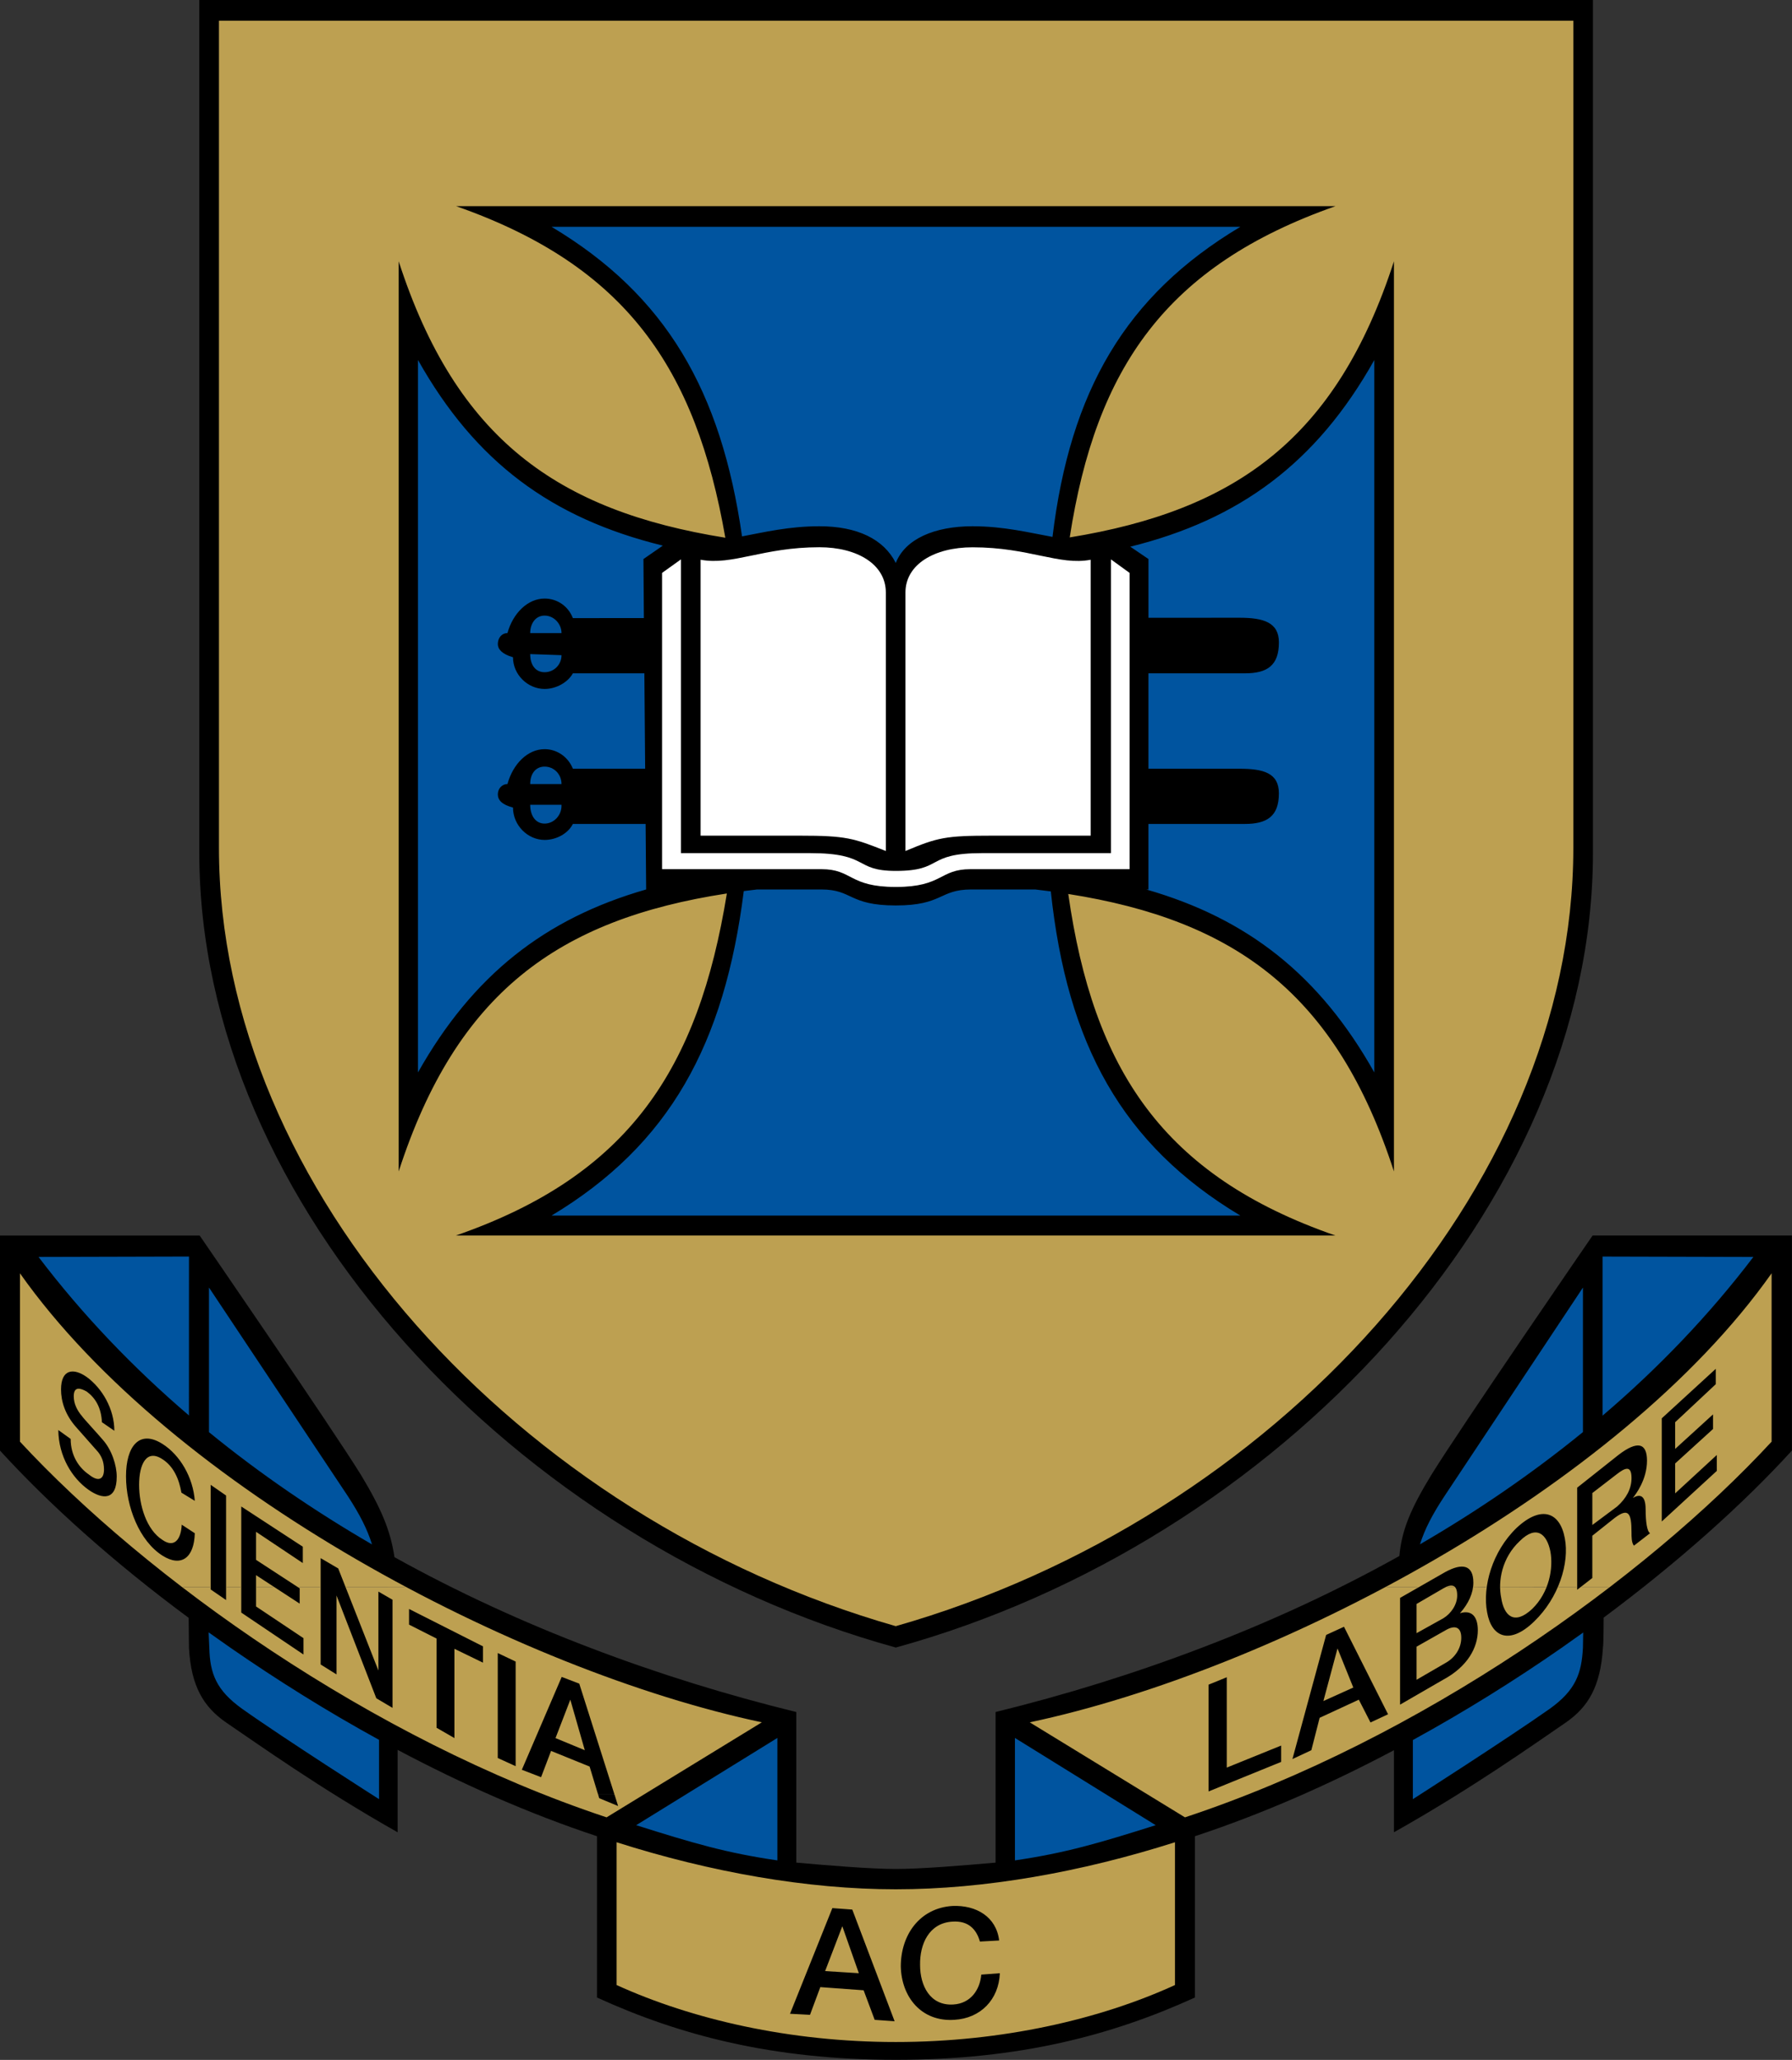 <svg xmlns="http://www.w3.org/2000/svg" xmlns:xlink="http://www.w3.org/1999/xlink" version="1.1" width="200" height="229.83" viewBox="0 0 200 229.83" id="Layer_1" xml:space="preserve" style="overflow:visible">
<rect x="0" y="0" width="200" height="229.83" fill="#333333" stroke="none"/>
<title>University of Queensland</title>
<defs id="defs155"/>
<g transform="matrix(2.061,0,0,2.061,-1.713,-2.094)" id="g3">
<defs id="defs5">
<rect width="400" height="113.473" x="0" y="0" id="XMLID_1_"/>
</defs>
<clipPath id="XMLID_3_">
<use id="use9" x="0" y="0" width="400" height="113.473" xlink:href="#XMLID_1_"/>
</clipPath>
<path d="m 12.237,86.934 v 0.123 l 0.838,0.578 v -0.701 h 0.818 v 1.377 l 3.37,2.271 v -0.887 l -2.569,-1.713 v -1.049 h 0.988 l 1.378,0.895 V 87 l -0.107,-0.066 h 1.241 v 4.188 l 0.857,0.539 v -4.273 l 2.159,5.563 0.878,0.521 V 87.62 l -0.765,-0.443 v 4.273 l -1.78,-4.516 h 3.293 c 6.576,3.508 13.443,6.09 19.25,7.316 l -8.407,5.146 C 25.315,96.621 17.206,91.917 10.69,86.933 h 1.547 z m 65.443,0 -1.031,0.586 v 5.777 l 2.329,-1.346 c 1.339,-0.715 1.88,-1.756 1.88,-2.678 0,-0.768 -0.354,-1.119 -0.969,-0.926 0.4,-0.447 0.648,-0.936 0.711,-1.418 l 0.742,0.004 c -0.067,0.471 -0.059,0.939 0.017,1.357 0.243,1.385 1.25,1.77 2.555,0.5 0.559,-0.533 0.984,-1.18 1.275,-1.854 l 1.05,-0.004 v 0.143 l 0.188,-0.143 h 1.578 C 81.498,91.916 73.39,96.62 65.001,99.395 l -8.41,-5.146 C 62.4,93.022 69.267,90.44 75.841,86.935 l 1.839,-0.001 z m 1.949,0 c 0.07,0.09 0.113,0.236 0.113,0.453 0,0.5 -0.336,0.982 -0.745,1.23 l -1.454,0.811 v -1.58 L 78.997,87 c 0.042,-0.025 0.084,-0.049 0.124,-0.066 h 0.508 z m 4.953,0 c -0.164,0.42 -0.421,0.832 -0.781,1.184 -0.969,0.908 -1.527,0.365 -1.678,-0.598 -0.035,-0.184 -0.059,-0.381 -0.059,-0.59 l 2.518,0.004 z m -13.762,9.309 1.024,-0.479 0.446,-1.756 2.122,-0.98 0.636,1.232 0.948,-0.443 -2.383,-4.734 -0.968,0.441 -1.825,6.719 z m -4.543,1.754 3.928,-1.598 v -0.887 l -2.941,1.193 v -4.891 l -0.986,0.404 v 5.779 z m 11.266,-7.838 1.564,-0.885 c 0.521,-0.309 0.856,-0.174 0.856,0.402 0,0.563 -0.335,1.082 -0.856,1.369 l -1.564,0.906 v -1.792 z m -4.284,0.097 0.858,2.115 -1.621,0.734 0.763,-2.849 z m -44.171,6.567 1.045,0.402 0.539,-1.424 2.086,0.846 0.521,1.713 1.024,0.424 -2.105,-6.621 -0.948,-0.365 -2.162,5.025 z m -6.108,-7.858 1.491,0.75 v 4.836 l 0.968,0.559 v -4.834 l 1.546,0.75 V 90.139 L 22.98,88.118 v 0.847 z m 4.804,7.223 0.968,0.439 v -5.66 l -0.968,-0.461 v 5.682 z m 3.932,-3.16 0.781,2.736 -1.583,-0.654 0.802,-2.082 z m 11.898,17.002 1.082,0.061 0.558,-1.502 2.346,0.172 0.595,1.598 1.082,0.08 -2.292,-6.049 -1.078,-0.076 -2.293,5.716 z m 11.324,-3.963 c -0.15,-1.271 -1.23,-1.93 -2.534,-1.869 -1.767,0.115 -2.792,1.561 -2.792,3.273 0.037,1.656 1.115,3.002 2.887,2.887 1.432,-0.076 2.419,-1.096 2.476,-2.523 l -1.008,0.08 c -0.073,0.826 -0.574,1.557 -1.506,1.615 -1.266,0.078 -1.807,-1.02 -1.807,-2.139 -0.017,-1.133 0.482,-2.268 1.75,-2.348 0.875,-0.057 1.304,0.424 1.489,1.078 l 1.045,-0.054 z m -20.719,-5.318 c 5.092,1.621 10.33,2.543 15.12,2.543 4.811,0 10.029,-0.922 15.121,-2.543 v 7.727 c -4.048,1.855 -9.342,3.086 -15.121,3.086 -5.761,0 -11.055,-1.23 -15.12,-3.086 v -7.727 z m 12.225,4.544 0.896,2.541 -1.826,-0.111 0.93,-2.43 z" clip-path="url(#XMLID_3_)" id="path79" style="fill:#bda051;fill-rule:evenodd"/>
<path d="M 10.692,86.934 C 7.256,84.307 4.265,81.604 1.912,79.061 v -4.469 -4.648 c 4.629,6.559 12.538,12.525 20.927,16.992 l -3.296,-0.002 -0.398,-1.012 -0.948,-0.555 v 1.566 h -1.242 l -2.26,-1.475 v -1.521 l 2.534,1.695 v -0.885 l -3.333,-2.176 v 4.361 H 13.075 V 81.973 L 12.24,81.397 v 5.535 h -1.548 z m 4.002,0 V 86.29 l 0.987,0.645 h -0.987 z m 61.147,0 c 8.387,-4.465 16.298,-10.432 20.926,-16.99 v 9.117 c -2.347,2.543 -5.333,5.246 -8.763,7.873 H 86.43 l 0.629,-0.492 V 84.153 L 88.27,83.19 c 0.745,-0.561 0.911,-0.27 0.911,0.77 0,0.25 0,0.578 0.131,0.732 l 0.878,-0.674 c -0.17,-0.098 -0.244,-0.637 -0.244,-1.289 0,-0.887 -0.412,-0.791 -0.688,-0.619 0.148,-0.191 0.762,-0.982 0.762,-2.02 0,-0.963 -0.522,-1.1 -1.548,-0.309 l -2.232,1.77 v 5.383 h -1.051 c 0.396,-0.912 0.53,-1.869 0.38,-2.648 -0.259,-1.404 -1.268,-1.809 -2.607,-0.559 -0.92,0.887 -1.462,2.084 -1.617,3.195 l -0.741,0.012 c 0.008,-0.082 0.014,-0.162 0.014,-0.24 0,-0.963 -0.596,-1.078 -1.508,-0.58 l -1.431,0.82 h -1.838 z m 3.281,0 c 0.226,-0.107 0.401,-0.113 0.506,0.004 l -0.506,-0.004 z m 2.941,0 c -0.002,-0.82 0.297,-1.773 1.068,-2.492 0.911,-0.906 1.471,-0.367 1.656,0.559 0.101,0.553 0.06,1.256 -0.204,1.924 l -2.52,0.009 z m 8.757,-3.553 2.978,-2.736 v -0.863 l -2.251,2.08 v -1.621 l 2.049,-1.863 v -0.791 l -2.049,1.865 v -1.443 l 2.197,-2.059 v -0.83 l -2.924,2.678 v 5.583 z m -3.761,-1.539 1.321,-1.021 c 0.429,-0.326 0.801,-0.52 0.801,0.211 0,0.58 -0.278,1.098 -0.781,1.541 l -1.341,1.002 V 81.842 z M 3.985,78.434 c 0.021,1.424 0.746,2.598 1.641,3.234 0.765,0.539 1.526,0.576 1.526,-0.717 0,-0.594 -0.259,-1.441 -0.762,-2 C 6.185,78.703 5.326,77.777 5.272,77.681 5.013,77.374 4.828,77.005 4.828,76.603 c 0,-0.559 0.372,-0.443 0.705,-0.252 0.466,0.348 0.781,0.867 0.821,1.656 l 0.669,0.463 c 0,-1.193 -0.669,-2.311 -1.49,-2.908 -0.705,-0.5 -1.397,-0.443 -1.397,0.674 0,0.615 0.207,1.369 0.858,2.084 l 1.153,1.307 c 0.167,0.211 0.317,0.498 0.317,0.941 0,0.463 -0.244,0.734 -0.818,0.271 C 5.103,80.472 4.658,79.818 4.658,78.915 L 3.985,78.434 z m 7.395,3.832 c -0.092,-1.273 -0.8,-2.484 -1.75,-3.082 -1.25,-0.791 -1.972,0.115 -1.972,1.752 0,1.656 0.722,3.506 1.972,4.293 1.006,0.637 1.715,0.139 1.75,-1.211 l -0.705,-0.463 c -0.039,0.807 -0.412,1.27 -1.045,0.828 -0.876,-0.561 -1.266,-1.889 -1.266,-2.984 0,-1.098 0.39,-1.963 1.266,-1.389 0.597,0.387 0.894,1.061 1.025,1.813 l 0.725,0.443 z" clip-path="url(#XMLID_3_)" id="path81" style="fill:#bda051;fill-rule:evenodd"/>
<path d="m 76.648,93.297 2.329,-1.346 c 1.339,-0.715 1.88,-1.756 1.88,-2.678 0,-0.768 -0.354,-1.119 -0.969,-0.926 0.466,-0.52 0.726,-1.096 0.726,-1.654 0,-0.963 -0.594,-1.078 -1.507,-0.58 l -2.459,1.406 v 5.778 z m -5.828,2.946 1.024,-0.479 0.446,-1.756 2.122,-0.98 0.636,1.232 0.948,-0.443 -2.383,-4.734 -0.968,0.441 -1.825,6.719 z M 82.961,83.727 C 81.642,85 81.1,86.905 81.358,88.292 c 0.243,1.385 1.25,1.77 2.555,0.5 1.32,-1.271 1.916,-3.156 1.657,-4.506 -0.263,-1.409 -1.268,-1.809 -2.609,-0.559 z m 3.277,3.35 0.818,-0.635 v -2.289 l 1.212,-0.963 c 0.744,-0.561 0.913,-0.27 0.913,0.77 0,0.25 0,0.578 0.13,0.73 l 0.875,-0.672 c -0.165,-0.098 -0.242,-0.637 -0.242,-1.289 0,-0.887 -0.41,-0.791 -0.689,-0.619 0.15,-0.191 0.767,-0.982 0.767,-2.02 0,-0.963 -0.522,-1.1 -1.548,-0.309 l -2.235,1.77 v 5.526 z m -19.961,10.92 3.928,-1.598 v -0.887 l -2.941,1.193 v -4.891 l -0.986,0.404 v 5.779 z m 24.542,-14.616 2.98,-2.736 v -0.863 l -2.253,2.078 v -1.619 l 2.046,-1.865 v -0.789 l -2.046,1.865 v -1.443 l 2.196,-2.059 v -0.83 l -2.924,2.678 v 5.583 z m 5.947,-4.32 c -6.801,7.365 -18.96,16.096 -31.765,20.336 l -8.41,-5.146 C 69.808,91.458 88.508,81.647 96.766,69.944 v 9.117 z M 77.543,87.848 78.997,87 c 0.463,-0.27 0.745,-0.191 0.745,0.387 0,0.5 -0.336,0.982 -0.745,1.23 l -1.454,0.811 v -1.58 z m 0,2.311 1.564,-0.885 c 0.521,-0.309 0.856,-0.174 0.856,0.402 0,0.563 -0.335,1.082 -0.856,1.369 l -1.564,0.906 v -1.792 z m -4.284,0.097 0.858,2.115 -1.621,0.734 0.763,-2.849 z m 9.872,-5.814 c 0.909,-0.906 1.468,-0.367 1.653,0.559 0.17,0.904 -0.052,2.213 -0.983,3.117 -0.969,0.908 -1.527,0.365 -1.678,-0.598 -0.185,-0.902 0.038,-2.176 1.008,-3.078 z m 3.926,-2.6 1.324,-1.021 c 0.429,-0.328 0.801,-0.52 0.801,0.211 0,0.58 -0.279,1.098 -0.781,1.539 l -1.344,1.004 v -1.733 z m -57.969,14.981 1.045,0.402 0.539,-1.424 2.086,0.846 0.521,1.713 1.024,0.424 -2.105,-6.621 -0.948,-0.365 -2.162,5.025 z M 3.987,78.434 c 0.021,1.424 0.745,2.598 1.637,3.232 0.765,0.541 1.53,0.578 1.53,-0.715 0,-0.594 -0.263,-1.441 -0.766,-2 C 6.186,78.703 5.327,77.777 5.271,77.681 5.012,77.374 4.826,77.005 4.826,76.603 c 0,-0.559 0.372,-0.443 0.709,-0.252 0.464,0.348 0.781,0.867 0.816,1.656 l 0.673,0.461 c 0,-1.191 -0.673,-2.309 -1.489,-2.904 -0.709,-0.502 -1.397,-0.445 -1.397,0.672 0,0.615 0.202,1.369 0.854,2.08 l 1.154,1.311 c 0.17,0.211 0.318,0.498 0.318,0.941 0,0.463 -0.242,0.73 -0.821,0.271 C 5.104,80.472 4.659,79.818 4.659,78.911 L 3.987,78.434 z m 7.395,3.832 C 11.285,80.993 10.58,79.782 9.629,79.184 8.382,78.393 7.657,79.299 7.657,80.936 c 0,1.656 0.725,3.506 1.972,4.293 1.007,0.637 1.716,0.135 1.753,-1.211 l -0.708,-0.463 c -0.038,0.807 -0.41,1.27 -1.045,0.828 -0.875,-0.561 -1.264,-1.889 -1.264,-2.984 0,-1.098 0.389,-1.965 1.264,-1.389 0.598,0.387 0.895,1.061 1.025,1.813 l 0.728,0.443 z m 0.855,4.791 0.838,0.578 v -5.66 l -0.838,-0.576 v 5.658 z m 1.657,1.254 3.37,2.271 V 89.695 L 14.695,87.982 V 86.29 l 2.366,1.539 V 87 l -2.366,-1.541 v -1.521 l 2.531,1.697 V 84.748 L 13.894,82.57 v 5.741 z m 4.3,2.811 0.857,0.539 v -4.273 l 2.159,5.563 0.878,0.521 V 87.62 l -0.765,-0.443 v 4.273 l -2.179,-5.527 -0.951,-0.559 v 5.758 z m 4.786,-2.157 1.491,0.75 v 4.836 l 0.968,0.559 v -4.834 l 1.546,0.75 V 90.139 L 22.98,88.118 v 0.847 z m 4.804,7.223 0.968,0.439 v -5.66 l -0.968,-0.461 v 5.682 z M 1.913,74.592 v -4.648 c 8.258,11.703 26.959,21.514 40.174,24.307 L 33.68,99.397 C 20.909,95.157 8.734,86.426 1.913,79.061 v -4.469 z m 29.803,18.436 0.781,2.736 -1.583,-0.654 0.802,-2.082 z m 11.898,17.002 1.082,0.061 0.558,-1.502 2.346,0.172 0.595,1.598 1.082,0.08 -2.292,-6.049 -1.078,-0.076 -2.293,5.716 z m 11.324,-3.963 c -0.15,-1.271 -1.23,-1.93 -2.534,-1.869 -1.767,0.115 -2.792,1.561 -2.792,3.273 0.037,1.656 1.115,3.002 2.887,2.887 1.432,-0.076 2.419,-1.096 2.476,-2.523 l -1.008,0.08 c -0.073,0.826 -0.574,1.557 -1.506,1.615 -1.266,0.078 -1.807,-1.02 -1.807,-2.139 -0.017,-1.133 0.482,-2.268 1.75,-2.348 0.875,-0.057 1.304,0.424 1.489,1.078 l 1.045,-0.054 z m -20.719,-5.318 c 5.092,1.621 10.33,2.543 15.12,2.543 4.811,0 10.029,-0.922 15.121,-2.543 v 7.727 c -4.048,1.855 -9.342,3.086 -15.121,3.086 -5.761,0 -11.055,-1.23 -15.12,-3.086 v -7.727 z m 12.225,4.544 0.896,2.541 -1.826,-0.111 0.93,-2.43 z" clip-path="url(#XMLID_3_)" id="path83" style="fill:none;stroke:#bda051;stroke-width:0.068;stroke-miterlimit:3.864"/>
<path d="M 86.551,78.542 V 70.718 L 79.038,82.03 c -0.636,0.967 -1.053,1.76 -1.312,2.588 3.092,-1.793 6.056,-3.819 8.825,-6.076" clip-path="url(#XMLID_3_)" id="path85" style="fill:#00549f"/>
<path d="M 86.551,78.542 V 70.718 L 79.038,82.03 c -0.636,0.967 -1.053,1.76 -1.312,2.588 3.092,-1.793 6.056,-3.819 8.825,-6.076 z" clip-path="url(#XMLID_3_)" id="path87" style="fill:none;stroke:#00549f;stroke-width:0.161;stroke-miterlimit:3.864"/>
<path d="m 55.79,101.731 c 2.757,-0.404 4.565,-0.943 7.625,-1.908 L 55.79,95.1 v 6.631 z" clip-path="url(#XMLID_3_)" id="path89" style="fill:#00549f"/>
<path d="m 55.79,101.731 c 2.757,-0.404 4.565,-0.943 7.625,-1.908 L 55.79,95.1 v 6.631 z" clip-path="url(#XMLID_3_)" id="path91" style="fill:none;stroke:#00549f;stroke-width:0.161;stroke-miterlimit:3.864"/>
<path d="m 42.927,95.1 -7.646,4.723 c 3.06,0.965 4.865,1.502 7.646,1.91 V 95.1 z" clip-path="url(#XMLID_3_)" id="path93" style="fill:#00549f"/>
<path d="m 42.927,95.1 -7.646,4.723 c 3.06,0.965 4.865,1.502 7.646,1.91 V 95.1 z" clip-path="url(#XMLID_3_)" id="path95" style="fill:none;stroke:#00549f;stroke-width:0.161;stroke-miterlimit:3.864"/>
<path d="m 86.566,89.395 -1.172,0.828 c -2.534,1.76 -5.24,3.449 -8.055,4.99 v 3.201 c 0,0 5.09,-3.254 7.42,-4.895 1.397,-1.004 1.717,-1.91 1.793,-3.297 l 0.014,-0.827 z" clip-path="url(#XMLID_3_)" id="path97" style="fill:#00549f"/>
<path d="m 86.566,89.395 -1.172,0.828 c -2.534,1.76 -5.24,3.449 -8.055,4.99 v 3.201 c 0,0 5.09,-3.254 7.42,-4.895 1.397,-1.004 1.717,-1.91 1.793,-3.297 l 0.014,-0.827 z" clip-path="url(#XMLID_3_)" id="path99" style="fill:none;stroke:#00549f;stroke-width:0.161;stroke-miterlimit:3.864"/>
<path d="m 11.063,77.641 0.005,-8.602 -8.148,0.02 c 2.395,3.164 5.143,6.018 8.143,8.582" clip-path="url(#XMLID_3_)" id="path101" style="fill:#00549f"/>
<path d="m 11.063,77.641 0.005,-8.602 -8.148,0.02 c 2.395,3.164 5.143,6.018 8.143,8.582 z" clip-path="url(#XMLID_3_)" id="path103" style="fill:none;stroke:#00549f;stroke-width:0.161;stroke-miterlimit:3.864"/>
<path d="M 20.979,84.624 C 20.718,83.792 20.306,82.995 19.681,82.03 L 12.147,70.717 v 7.83 c 2.769,2.26 5.735,4.282 8.832,6.077" clip-path="url(#XMLID_3_)" id="path105" style="fill:#00549f"/>
<path d="M 20.979,84.624 C 20.718,83.792 20.306,82.995 19.681,82.03 L 12.147,70.717 v 7.83 c 2.769,2.26 5.735,4.282 8.832,6.077 z" clip-path="url(#XMLID_3_)" id="path107" style="fill:none;stroke:#00549f;stroke-width:0.161;stroke-miterlimit:3.864"/>
<path d="m 12.129,89.385 0.037,0.838 c 0.037,1.389 0.372,2.291 1.77,3.295 2.313,1.641 7.422,4.895 7.422,4.895 v -3.209 c -2.807,-1.539 -5.508,-3.229 -8.037,-4.98 l -1.192,-0.839 z" clip-path="url(#XMLID_3_)" id="path109" style="fill:#00549f"/>
<path d="m 12.129,89.385 0.037,0.838 c 0.037,1.389 0.372,2.291 1.77,3.295 2.313,1.641 7.422,4.895 7.422,4.895 v -3.209 c -2.807,-1.539 -5.508,-3.229 -8.037,-4.98 l -1.192,-0.839 z" clip-path="url(#XMLID_3_)" id="path111" style="fill:none;stroke:#00549f;stroke-width:0.161;stroke-miterlimit:3.864"/>
<path d="m 87.613,69.04 v 8.613 c 3.006,-2.568 5.758,-5.426 8.165,-8.592 L 87.613,69.04 z" clip-path="url(#XMLID_3_)" id="path113" style="fill:#00549f"/>
<path d="m 87.613,69.04 v 8.613 c 3.006,-2.568 5.758,-5.426 8.165,-8.592 L 87.613,69.04 z" clip-path="url(#XMLID_3_)" id="path115" style="fill:none;stroke:#00549f;stroke-width:0.161;stroke-miterlimit:3.864"/>
<path d="M 57.826,30.081 C 58.782,22.195 61.766,17.012 68,13.294 H 30.696 c 6.211,3.714 9.191,8.887 10.317,16.758 1.195,-0.222 2.54,-0.547 4.186,-0.547 2.052,0 3.489,0.694 4.141,1.987 0.502,-1.293 2.088,-1.987 4.157,-1.987 1.711,0 3.101,0.352 4.329,0.576" clip-path="url(#XMLID_3_)" id="path117" style="fill:#00549f"/>
<path d="M 57.826,30.081 C 58.782,22.195 61.766,17.012 68,13.294 H 30.696 c 6.211,3.714 9.191,8.887 10.317,16.758 1.195,-0.222 2.54,-0.547 4.186,-0.547 2.052,0 3.489,0.694 4.141,1.987 0.502,-1.293 2.088,-1.987 4.157,-1.987 1.711,0 3.101,0.352 4.329,0.576 z" clip-path="url(#XMLID_3_)" id="path119" style="fill:none;stroke:#00549f;stroke-width:0.109;stroke-miterlimit:3.864"/>
<path d="m 62.905,49.167 c 5.493,1.58 9.39,4.643 12.348,9.906 V 20.504 c -3.136,5.597 -7.323,8.644 -13.215,10.108 l 0.983,0.668 v 3.183 l 4.941,-0.005 c 1.287,0 2.125,0.25 2.125,1.331 0,1.272 -0.652,1.677 -1.843,1.677 H 63.02 v 5.168 h 4.941 c 1.287,0 2.125,0.227 2.125,1.328 0,1.253 -0.652,1.656 -1.843,1.656 h -5.224 v 3.549 h -0.114 z" clip-path="url(#XMLID_3_)" id="path121" style="fill:#00549f"/>
<path d="m 62.905,49.167 c 5.493,1.58 9.39,4.643 12.348,9.906 V 20.504 c -3.136,5.597 -7.323,8.644 -13.215,10.108 l 0.983,0.668 v 3.183 l 4.941,-0.005 c 1.287,0 2.125,0.25 2.125,1.331 0,1.272 -0.652,1.677 -1.843,1.677 H 63.02 v 5.168 h 4.941 c 1.287,0 2.125,0.227 2.125,1.328 0,1.253 -0.652,1.656 -1.843,1.656 h -5.224 v 3.549 h -0.114 z" clip-path="url(#XMLID_3_)" id="path123" style="fill:none;stroke:#00549f;stroke-width:0.109;stroke-miterlimit:3.864"/>
<path d="m 41.827,49.167 -0.719,0.09 C 40.065,57.538 37.092,62.981 30.697,66.823 H 68 C 61.591,62.985 58.618,57.542 57.735,49.275 l -0.844,-0.107 h -3.469 c -1.733,0 -1.529,0.865 -4.084,0.865 -2.554,0 -2.331,-0.865 -4.027,-0.865 h -3.484 z" clip-path="url(#XMLID_3_)" id="path125" style="fill:#00549f"/>
<path d="m 41.827,49.167 -0.719,0.09 C 40.065,57.538 37.092,62.981 30.697,66.823 H 68 C 61.591,62.985 58.618,57.542 57.735,49.275 l -0.844,-0.107 h -3.469 c -1.733,0 -1.529,0.865 -4.084,0.865 -2.554,0 -2.331,-0.865 -4.027,-0.865 h -3.484 z" clip-path="url(#XMLID_3_)" id="path127" style="fill:none;stroke:#00549f;stroke-width:0.109;stroke-miterlimit:3.864"/>
<path d="m 31.238,44.582 h -1.696 c 0,0.574 0.278,1.019 0.781,1.019 0.503,0 0.915,-0.444 0.915,-0.962 v -0.057 z m 4.554,1.038 h -3.939 c -0.259,0.52 -0.895,0.866 -1.529,0.866 -0.911,0 -1.713,-0.789 -1.713,-1.753 -0.599,-0.154 -0.821,-0.406 -0.821,-0.714 0,-0.307 0.223,-0.558 0.521,-0.558 0.3,-1.099 1.102,-1.889 2.013,-1.889 0.691,0 1.287,0.443 1.529,1.059 h 3.915 l -0.043,-5.165 h -3.872 c -0.259,0.479 -0.895,0.847 -1.529,0.847 -0.911,0 -1.713,-0.771 -1.713,-1.716 -0.599,-0.172 -0.821,-0.443 -0.821,-0.711 0,-0.348 0.223,-0.599 0.521,-0.599 0.3,-1.081 1.102,-1.868 2.013,-1.868 0.691,0 1.287,0.423 1.529,1.059 l 3.846,-0.003 -0.024,-3.195 1.05,-0.726 C 30.688,29.071 26.574,26.028 23.466,20.504 v 38.568 c 2.969,-5.262 6.86,-8.327 12.355,-9.905 L 35.792,45.62 z M 31.238,35.288 c 0,-0.5 -0.412,-0.946 -0.915,-0.946 -0.503,0 -0.781,0.446 -0.781,0.946 h 1.696 z m 0,1.196 -1.696,-0.059 c 0,0.578 0.278,0.982 0.781,0.982 0.503,0 0.915,-0.403 0.915,-0.923 m -1.696,6.978 h 1.696 c 0,-0.54 -0.412,-0.945 -0.915,-0.945 -0.503,0 -0.781,0.405 -0.781,0.945" clip-path="url(#XMLID_3_)" id="path129" style="fill:#00549f;fill-rule:evenodd"/>
<path d="m 31.238,44.582 h -1.696 c 0,0.574 0.278,1.019 0.781,1.019 0.503,0 0.915,-0.444 0.915,-0.962 v -0.057 z m 4.554,1.038 h -3.939 c -0.259,0.52 -0.895,0.866 -1.529,0.866 -0.911,0 -1.713,-0.789 -1.713,-1.753 -0.599,-0.154 -0.821,-0.406 -0.821,-0.714 0,-0.307 0.223,-0.558 0.521,-0.558 0.3,-1.099 1.102,-1.889 2.013,-1.889 0.691,0 1.287,0.443 1.529,1.059 h 3.915 l -0.043,-5.165 h -3.872 c -0.259,0.479 -0.895,0.847 -1.529,0.847 -0.911,0 -1.713,-0.771 -1.713,-1.716 -0.599,-0.172 -0.821,-0.443 -0.821,-0.711 0,-0.348 0.223,-0.599 0.521,-0.599 0.3,-1.081 1.102,-1.868 2.013,-1.868 0.691,0 1.287,0.423 1.529,1.059 l 3.846,-0.003 -0.024,-3.195 1.05,-0.726 C 30.688,29.071 26.574,26.028 23.466,20.504 v 38.568 c 2.969,-5.262 6.86,-8.327 12.355,-9.905 L 35.792,45.62 z M 31.238,35.288 c 0,-0.5 -0.412,-0.946 -0.915,-0.946 -0.503,0 -0.781,0.446 -0.781,0.946 h 1.696 z m 0,1.196 -1.696,-0.059 c 0,0.578 0.278,0.982 0.781,0.982 0.503,0 0.915,-0.403 0.915,-0.923 z m -1.696,6.978 h 1.696 c 0,-0.54 -0.412,-0.945 -0.915,-0.945 -0.503,0 -0.781,0.405 -0.781,0.945 z" clip-path="url(#XMLID_3_)" id="path131" style="fill:none;stroke:#00549f;stroke-width:0.109;stroke-miterlimit:3.864"/>
<path d="m 40.192,49.386 c -9.138,1.4 -14.639,5.376 -17.774,15.048 V 15.163 c 3.122,9.63 8.626,13.508 17.693,14.965 C 38.506,20.927 34.717,15.4 25.534,12.178 h 47.611 c -9.161,3.223 -12.963,8.74 -14.386,17.93 8.998,-1.468 14.448,-5.354 17.556,-14.944 V 64.435 C 73.199,54.817 67.727,50.832 58.681,49.413 c 1.357,9.493 5.114,15.243 14.464,18.491 H 25.515 C 34.89,64.651 38.646,58.895 40.192,49.386 M 12.688,46.911 c 0,18.544 16.274,36.316 36.651,42.136 20.413,-5.82 36.689,-23.592 36.689,-42.136 V 2.133 h -73.34 v 44.778 z" clip-path="url(#XMLID_3_)" id="path133" style="fill:#bda051;fill-rule:evenodd"/>
<path d="m 40.192,49.386 c -9.138,1.4 -14.639,5.376 -17.774,15.048 V 15.163 c 3.122,9.63 8.626,13.508 17.693,14.965 C 38.506,20.927 34.717,15.4 25.534,12.178 h 47.611 c -9.161,3.223 -12.963,8.74 -14.386,17.93 8.998,-1.468 14.448,-5.354 17.556,-14.944 V 64.435 C 73.199,54.817 67.727,50.832 58.681,49.413 c 1.357,9.493 5.114,15.243 14.464,18.491 H 25.515 C 34.89,64.651 38.646,58.895 40.192,49.386 z M 12.688,46.911 c 0,18.544 16.274,36.316 36.651,42.136 20.413,-5.82 36.689,-23.592 36.689,-42.136 V 2.133 h -73.34 v 44.778 z" clip-path="url(#XMLID_3_)" id="path135" style="fill:none;stroke:#bda051;stroke-width:0.109;stroke-miterlimit:3.864"/>
<path d="m 33.22,98.159 0.06,0.203 1.023,0.424 -0.197,-0.627 H 33.22 z m 13.224,7.134 0.895,2.543 -1.826,-0.115 0.931,-2.428 z m -2.832,4.739 1.082,0.057 0.559,-1.5 2.345,0.172 0.599,1.6 1.079,0.076 -2.292,-6.045 -1.079,-0.08 -2.293,5.72 z m 11.325,-3.967 c -0.15,-1.271 -1.229,-1.926 -2.532,-1.869 -1.77,0.115 -2.794,1.563 -2.794,3.275 0.037,1.656 1.117,3.002 2.888,2.889 1.434,-0.076 2.419,-1.098 2.476,-2.523 l -1.005,0.076 c -0.074,0.826 -0.579,1.561 -1.511,1.617 -1.265,0.08 -1.804,-1.02 -1.804,-2.135 -0.02,-1.139 0.482,-2.273 1.75,-2.352 0.875,-0.059 1.304,0.424 1.49,1.08 l 1.042,-0.058 z" clip-path="url(#XMLID_3_)" id="path137" style="fill-rule:evenodd"/>
<path d="m 34.105,98.159 -1.905,-5.998 -0.951,-0.365 -2.159,5.027 1.042,0.402 0.541,-1.422 2.087,0.846 0.458,1.51 h 0.887 z M 77.541,87.846 78.995,87 c 0.466,-0.271 0.746,-0.193 0.746,0.387 0,0.5 -0.337,0.982 -0.746,1.232 l -1.454,0.809 v -1.582 z m 0,2.313 1.564,-0.885 c 0.522,-0.309 0.857,-0.174 0.857,0.402 0,0.563 -0.335,1.08 -0.857,1.367 l -1.564,0.908 v -1.792 z m -4.281,0.095 0.855,2.117 -1.62,0.732 0.765,-2.849 z m 9.87,-5.814 c 0.912,-0.904 1.47,-0.365 1.657,0.561 0.168,0.904 -0.057,2.215 -0.988,3.117 -0.969,0.906 -1.526,0.367 -1.674,-0.598 -0.188,-0.904 0.037,-2.174 1.005,-3.08 m 3.929,-2.598 1.324,-1.02 c 0.426,-0.33 0.798,-0.521 0.798,0.209 0,0.578 -0.28,1.098 -0.781,1.541 l -1.341,1 v -1.73 z m -55.344,11.186 0.784,2.736 -1.586,-0.656 0.802,-2.08 z m 44.932,0.269 2.328,-1.346 c 1.34,-0.715 1.883,-1.754 1.883,-2.678 0,-0.77 -0.353,-1.117 -0.969,-0.924 0.466,-0.521 0.727,-1.098 0.727,-1.658 0,-0.961 -0.597,-1.074 -1.511,-0.578 l -2.458,1.406 v 5.778 z m -5.828,2.946 1.024,-0.479 0.449,-1.754 2.122,-0.982 0.632,1.234 0.951,-0.443 -2.386,-4.738 -0.967,0.443 -1.825,6.719 z m -4.543,1.754 3.932,-1.6 v -0.885 l -2.945,1.193 v -4.891 l -0.986,0.402 v 5.781 z M 82.96,83.727 c -1.32,1.273 -1.859,3.18 -1.6,4.566 0.242,1.383 1.247,1.77 2.552,0.498 1.32,-1.271 1.918,-3.158 1.656,-4.506 -0.259,-1.406 -1.267,-1.808 -2.608,-0.558 m 3.277,3.352 0.821,-0.637 v -2.289 l 1.211,-0.963 c 0.744,-0.563 0.911,-0.271 0.911,0.771 0,0.248 0,0.576 0.132,0.73 l 0.872,-0.674 c -0.166,-0.098 -0.239,-0.637 -0.239,-1.291 0,-0.885 -0.409,-0.791 -0.691,-0.617 0.149,-0.193 0.765,-0.98 0.765,-2.021 0,-0.961 -0.521,-1.098 -1.547,-0.307 l -2.234,1.771 v 5.527 z m 4.583,-3.698 2.98,-2.738 v -0.861 l -2.256,2.078 v -1.619 l 2.05,-1.865 v -0.791 l -2.05,1.869 v -1.445 l 2.199,-2.059 v -0.832 l -2.924,2.68 v 5.583 z M 3.988,78.432 c 0.019,1.426 0.743,2.6 1.638,3.234 0.765,0.539 1.526,0.578 1.526,-0.715 0,-0.594 -0.259,-1.441 -0.762,-2 C 6.185,78.703 5.328,77.777 5.272,77.68 5.01,77.373 4.825,77.01 4.825,76.604 c 0,-0.561 0.372,-0.443 0.708,-0.252 0.465,0.346 0.781,0.865 0.817,1.656 l 0.673,0.463 c 0,-1.193 -0.673,-2.311 -1.49,-2.906 -0.708,-0.502 -1.397,-0.447 -1.397,0.672 0,0.615 0.206,1.369 0.857,2.082 l 1.154,1.307 c 0.167,0.215 0.316,0.504 0.316,0.943 0,0.463 -0.243,0.734 -0.819,0.271 C 5.106,80.473 4.658,79.817 4.658,78.914 l -0.67,-0.482 z m 7.392,3.832 c -0.093,-1.27 -0.802,-2.482 -1.75,-3.08 -1.247,-0.791 -1.975,0.115 -1.975,1.752 0,1.656 0.728,3.504 1.975,4.295 1.005,0.635 1.713,0.135 1.75,-1.213 l -0.708,-0.463 c -0.037,0.809 -0.409,1.27 -1.042,0.826 -0.875,-0.555 -1.266,-1.889 -1.266,-2.984 0,-1.095 0.391,-1.963 1.266,-1.385 0.596,0.383 0.895,1.059 1.025,1.809 l 0.725,0.443 z m 0.859,4.797 0.835,0.574 v -5.658 l -0.835,-0.58 v 5.664 z m 1.657,1.252 3.369,2.27 v -0.885 l -2.568,-1.715 v -1.695 l 2.363,1.541 V 87 l -2.363,-1.541 v -1.518 l 2.531,1.691 v -0.885 l -3.332,-2.176 v 5.742 z m 4.3,2.811 0.858,0.537 v -4.273 l 2.155,5.564 0.878,0.52 v -5.854 l -0.765,-0.441 v 4.273 l -2.176,-5.527 -0.951,-0.557 v 5.758 z m 4.786,-2.159 1.49,0.754 v 4.83 l 0.968,0.559 v -4.834 l 1.544,0.75 v -0.883 l -4.002,-2.023 v 0.847 z m 4.804,7.221 0.969,0.443 v -5.664 l -0.969,-0.461 v 5.682 z" clip-path="url(#XMLID_3_)" id="path139" style="fill-rule:evenodd"/>
<path d="M 96.767,69.946 C 88.507,81.647 69.81,91.456 56.593,94.255 L 65,99.399 C 77.808,95.161 89.963,86.428 96.767,79.061 v -9.115 z m -40.975,31.783 c 2.756,-0.404 4.565,-0.941 7.622,-1.906 L 55.792,95.1 v 6.629 z M 42.928,95.1 35.282,99.823 c 3.06,0.965 4.864,1.502 7.646,1.906 V 95.1 z M 1.912,79.061 c 6.824,7.367 18.996,16.1 31.767,20.338 l 8.407,-5.145 C 28.87,91.456 10.173,81.647 1.912,69.946 v 9.115 z m 32.31,29.416 c 4.063,1.85 9.358,3.084 15.118,3.084 5.779,0 11.074,-1.234 15.118,-3.084 v -7.73 c -5.089,1.621 -10.309,2.547 -15.118,2.547 -4.79,0 -10.03,-0.926 -15.118,-2.547 v 7.73 z m 52.342,-19.084 -1.171,0.83 c -2.531,1.76 -5.238,3.449 -8.052,4.99 v 3.201 c 0,0 5.089,-3.254 7.419,-4.896 1.397,-1.004 1.716,-1.906 1.79,-3.295 l 0.014,-0.83 z M 11.063,77.643 11.065,69.039 2.917,69.06 c 2.398,3.159 5.146,6.017 8.146,8.583 m 9.913,6.981 C 20.72,83.792 20.308,82.997 19.681,82.03 L 12.148,70.717 v 7.83 c 2.768,2.26 5.736,4.282 8.828,6.077 m -8.847,4.761 0.037,0.838 c 0.035,1.389 0.372,2.291 1.771,3.295 2.312,1.643 7.42,4.896 7.42,4.896 v -3.211 c -2.809,-1.539 -5.507,-3.229 -8.038,-4.98 l -1.19,-0.838 z M 87.612,69.04 v 8.613 c 3.008,-2.564 5.76,-5.426 8.168,-8.592 L 87.612,69.04 z M 76.611,85.25 c 0.121,-1.402 0.623,-2.568 1.719,-4.373 1.583,-2.566 8.743,-12.975 8.743,-12.975 h 10.794 v 11.641 c -2.633,2.885 -6.143,6.031 -10.195,9.043 0,0 0,1.426 -0.04,1.637 -0.13,2.1 -0.803,3.201 -1.993,4.031 -1.718,1.174 -5.074,3.564 -9.323,5.953 v -4.443 c -3.481,1.846 -7.112,3.447 -10.776,4.656 v 8.732 c -4.493,2.043 -9.488,3.373 -16.199,3.373 -6.675,0 -11.709,-1.33 -16.183,-3.373 V 100.42 C 29.494,99.209 25.853,97.598 22.363,95.746 v 4.461 c -4.23,-2.389 -7.57,-4.779 -9.302,-5.953 -1.191,-0.83 -1.883,-1.932 -1.996,-4.031 L 11.048,88.598 C 6.969,85.584 3.468,82.432 0.831,79.543 v -11.64 h 10.813 c 0,0 7.159,10.408 8.745,12.975 1.101,1.83 1.589,3.008 1.804,4.436 3.423,1.902 6.991,3.533 10.609,4.91 3.69,1.41 7.438,2.563 11.15,3.473 v 8.152 c 1.713,0.152 3.99,0.344 5.388,0.344 1.398,0 3.671,-0.191 5.404,-0.344 v -8.152 c 3.712,-0.91 7.46,-2.063 11.15,-3.473 3.659,-1.391 7.262,-3.046 10.717,-4.974 m 9.94,-6.708 V 70.718 L 79.038,82.03 c -0.636,0.967 -1.053,1.76 -1.312,2.588 3.092,-1.793 6.056,-3.819 8.825,-6.076" clip-path="url(#XMLID_3_)" id="path141"/>
<path d="m 12.688,46.912 c 0,18.543 16.275,36.315 36.65,42.137 C 69.754,83.227 86.03,65.456 86.03,46.912 V 2.136 H 12.688 v 44.776 z m 74.404,0.269 c 0,19.064 -17.151,37.355 -37.753,43.025 C 28.778,84.536 11.624,66.245 11.624,47.181 V 1.016 h 75.468 v 46.165 z" clip-path="url(#XMLID_3_)" id="path143"/>
<path d="m 31.238,36.484 -1.696,-0.059 c 0,0.578 0.278,0.982 0.781,0.982 0.503,0 0.915,-0.403 0.915,-0.923 m 0,-1.196 c 0,-0.5 -0.412,-0.946 -0.915,-0.946 -0.503,0 -0.781,0.446 -0.781,0.946 h 1.696 z M 57.826,30.081 C 58.782,22.195 61.766,17.015 68,13.294 H 30.697 c 6.21,3.712 9.19,8.891 10.316,16.76 1.193,-0.224 2.543,-0.549 4.188,-0.549 2.05,0 3.485,0.694 4.138,1.987 0.506,-1.293 2.089,-1.987 4.157,-1.987 1.71,0 3.102,0.355 4.33,0.576 m 5.079,19.087 c 5.493,1.578 9.39,4.643 12.348,9.905 V 20.505 C 72.117,26.099 67.93,29.15 62.038,30.611 l 0.985,0.669 v 3.18 l 4.939,-0.002 c 1.287,0 2.125,0.252 2.125,1.332 0,1.271 -0.652,1.677 -1.843,1.677 h -5.222 v 5.165 h 4.939 c 1.287,0 2.125,0.231 2.125,1.331 0,1.25 -0.652,1.657 -1.843,1.657 h -5.222 v 3.548 h -0.116 z m -22.713,0.217 c -9.139,1.402 -14.636,5.377 -17.771,15.047 v -49.27 c 3.119,9.63 8.621,13.511 17.688,14.964 C 38.506,20.925 34.717,15.399 25.534,12.178 h 47.612 c -9.162,3.222 -12.964,8.739 -14.387,17.931 9,-1.466 14.446,-5.356 17.557,-14.946 v 49.27 C 73.198,54.819 67.725,50.834 58.68,49.412 c 1.357,9.494 5.113,15.246 14.466,18.49 H 25.514 C 34.89,64.653 38.649,58.893 40.192,49.385 m 1.635,-0.217 -0.719,0.087 C 40.065,57.536 37.092,62.983 30.697,66.823 H 68 C 61.591,62.985 58.618,57.544 57.735,49.272 l -0.844,-0.104 h -3.469 c -1.733,0 -1.529,0.865 -4.084,0.865 -2.554,0 -2.331,-0.865 -4.027,-0.865 H 41.827 z M 35.792,45.62 h -3.939 c -0.259,0.52 -0.895,0.866 -1.529,0.866 -0.911,0 -1.713,-0.789 -1.713,-1.753 -0.599,-0.154 -0.821,-0.406 -0.821,-0.714 0,-0.307 0.223,-0.558 0.521,-0.558 0.3,-1.099 1.102,-1.889 2.013,-1.889 0.691,0 1.287,0.443 1.529,1.059 h 3.915 l -0.043,-5.165 h -3.872 c -0.259,0.479 -0.895,0.847 -1.529,0.847 -0.911,0 -1.713,-0.771 -1.713,-1.716 -0.599,-0.172 -0.821,-0.443 -0.821,-0.711 0,-0.348 0.223,-0.599 0.521,-0.599 0.3,-1.081 1.102,-1.868 2.013,-1.868 0.691,0 1.287,0.423 1.529,1.059 l 3.846,-0.003 -0.024,-3.195 1.05,-0.726 C 30.688,29.071 26.574,26.028 23.466,20.504 v 38.568 c 2.969,-5.262 6.86,-8.327 12.355,-9.905 L 35.792,45.62 z m -4.554,-1.038 h -1.696 c 0,0.574 0.278,1.019 0.781,1.019 0.503,0 0.915,-0.444 0.915,-0.962 v -0.057 z m -1.696,-1.12 h 1.696 c 0,-0.54 -0.412,-0.945 -0.915,-0.945 -0.503,0 -0.781,0.405 -0.781,0.945" clip-path="url(#XMLID_3_)" id="path145"/>
<path d="M 59.892,46.255 H 54.56 c -2.537,0 -2.946,0.097 -4.697,0.83 V 33.092 c 0,-1.522 1.565,-2.448 3.634,-2.448 3.06,0 4.699,1.001 6.396,0.674 v 14.937 z" clip-path="url(#XMLID_3_)" id="path147" style="fill:#fff;fill-rule:evenodd"/>
<path d="m 48.8,47.085 c -1.753,-0.695 -2.146,-0.83 -4.663,-0.83 H 38.769 V 31.317 c 1.734,0.326 3.375,-0.676 6.432,-0.676 2.052,0 3.6,0.926 3.6,2.45 v 13.994 z" clip-path="url(#XMLID_3_)" id="path149" style="fill:#fff"/>
<path d="m 49.34,49.032 c 2.554,0 2.349,-0.963 4.045,-0.963 H 62 V 32.03 L 60.99,31.298 V 47.2 h -6.988 c -3.079,0 -2.052,0.963 -4.662,0.963 -2.294,0 -1.397,-0.963 -4.643,-0.963 H 37.706 V 31.298 l -1.023,0.732 v 16.039 h 8.629 c 1.696,0 1.473,0.963 4.028,0.963" clip-path="url(#XMLID_3_)" id="path151" style="fill:#fff"/>
</g>
</svg>
